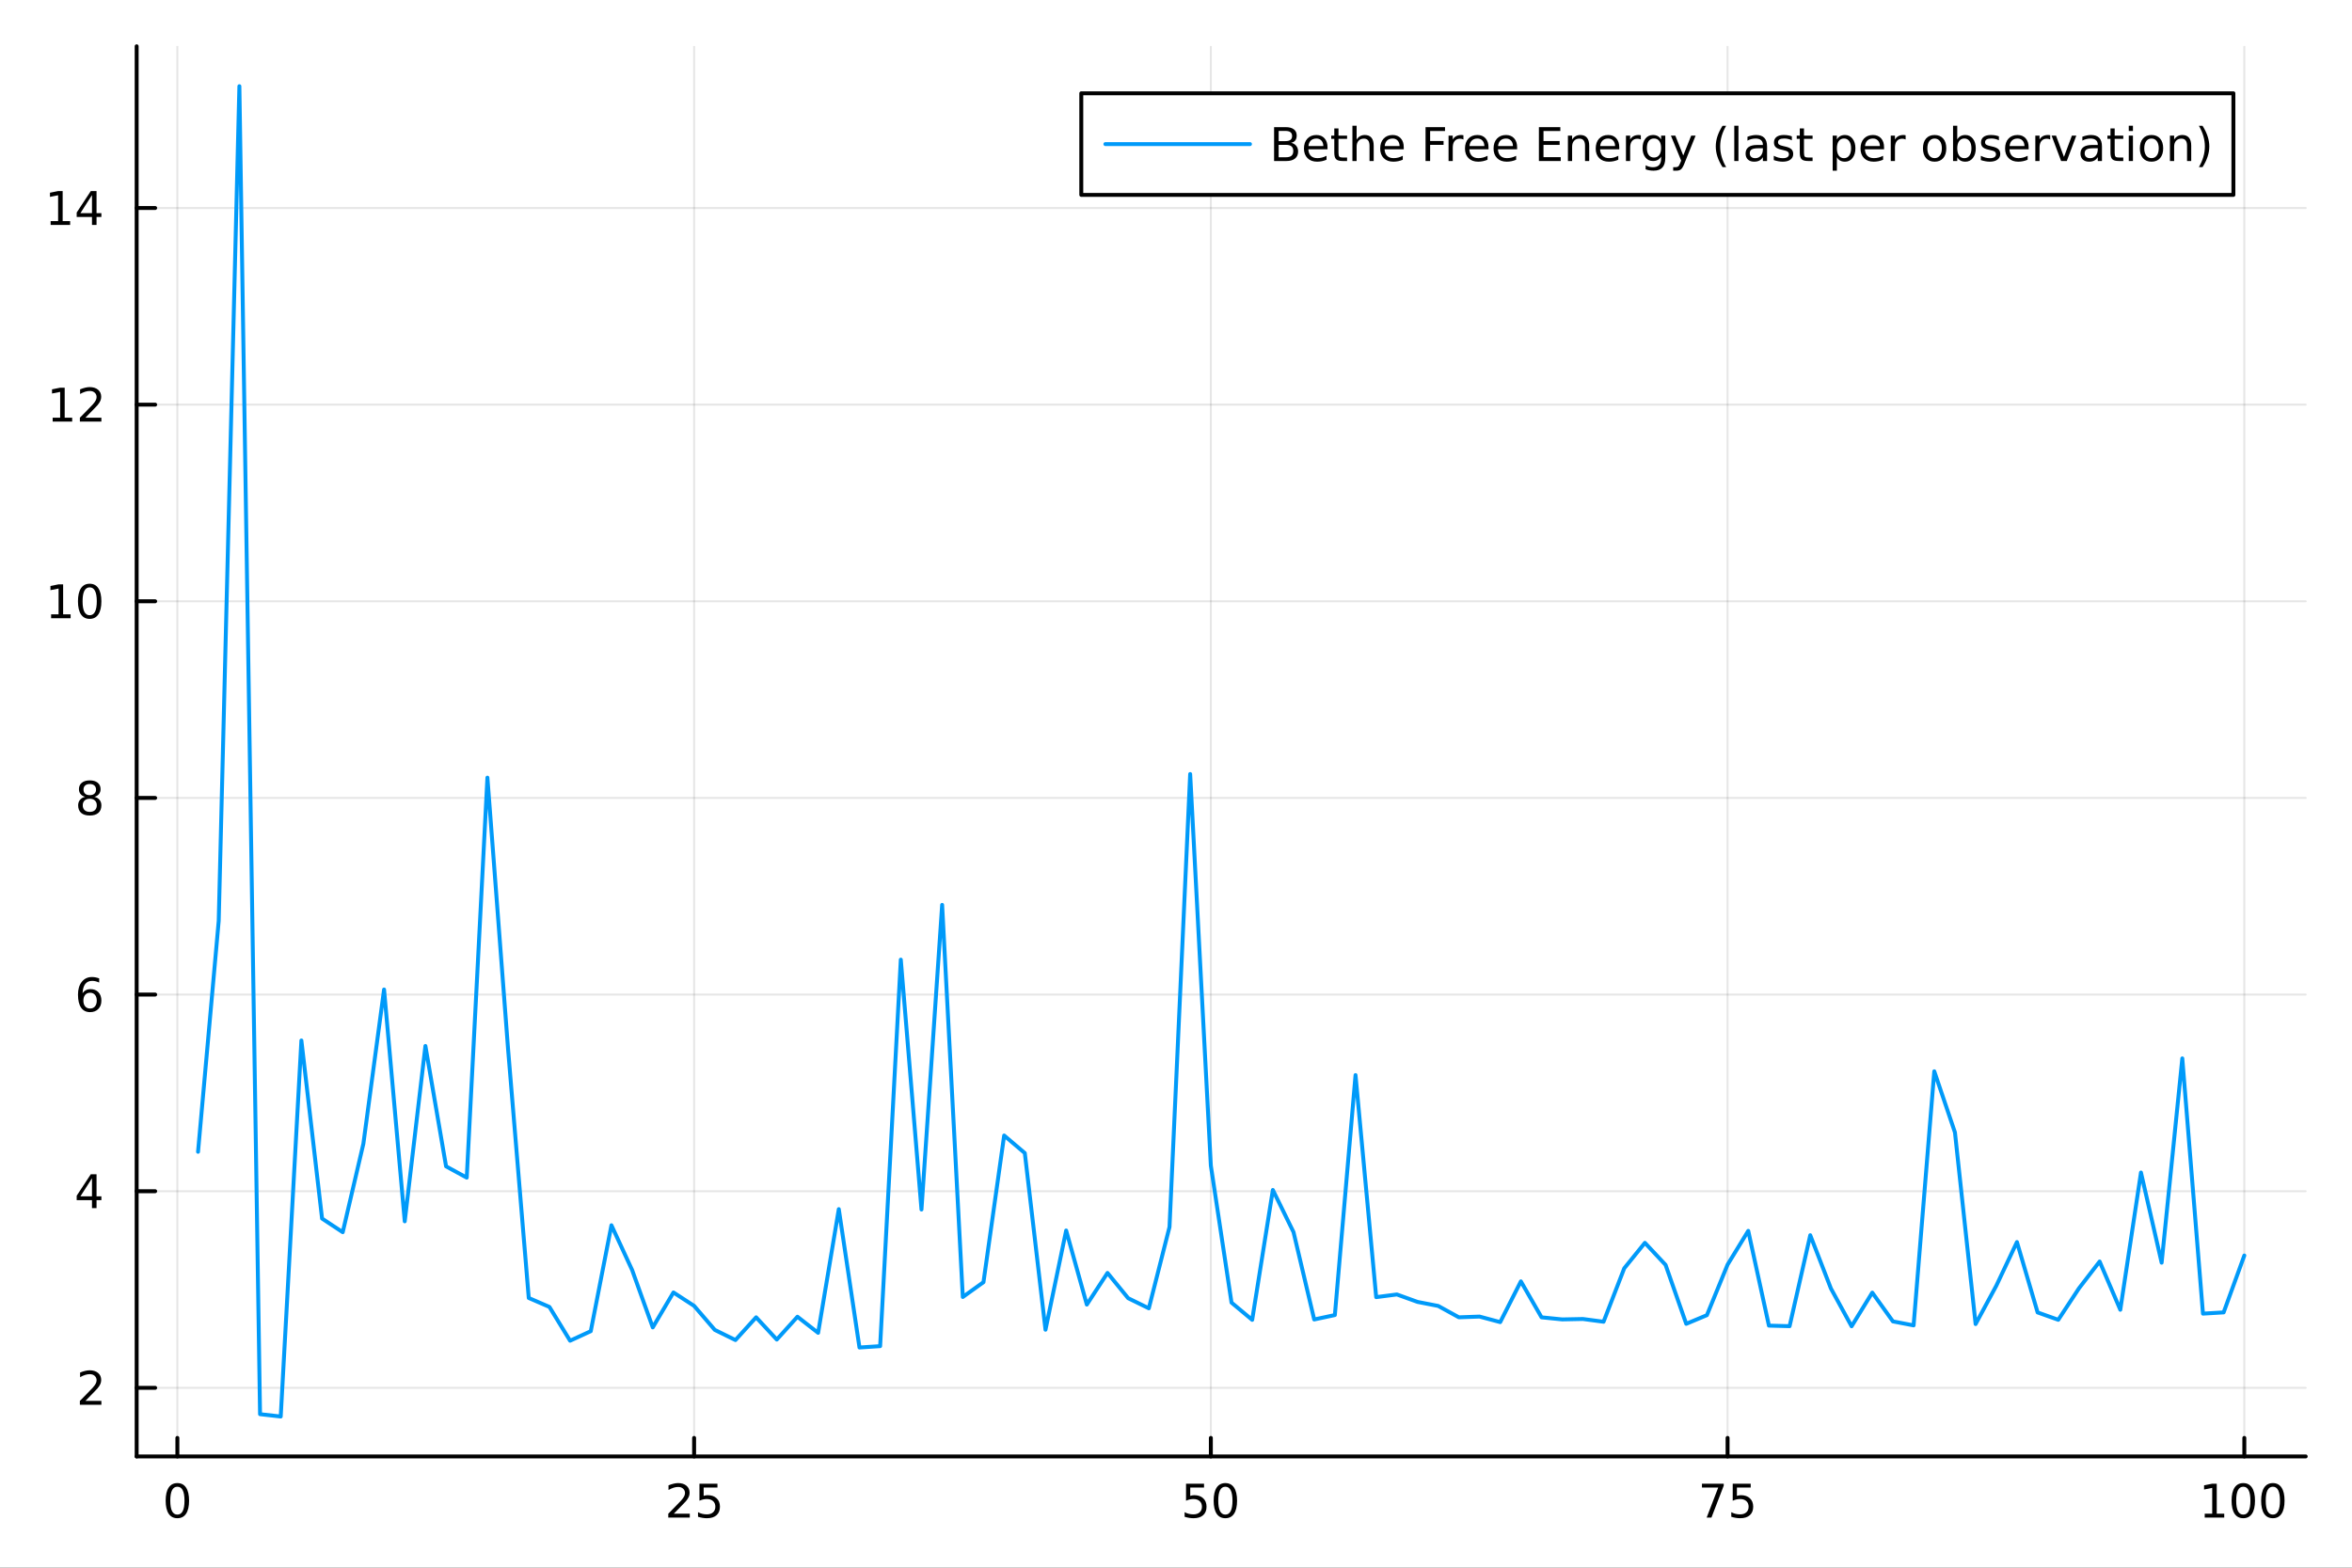 <?xml version="1.0" encoding="utf-8"?>
<svg xmlns="http://www.w3.org/2000/svg" xmlns:xlink="http://www.w3.org/1999/xlink" width="600" height="400" viewBox="0 0 2400 1600">
<rect x="0" y="0" width="2400" height="1600" fill="#333333" stroke="none"/>
<defs>
  <clipPath id="clip690">
    <rect x="0" y="0" width="2400" height="1600"/>
  </clipPath>
</defs>
<path clip-path="url(#clip690)" d="M0 1600 L2400 1600 L2400 0 L0 0  Z" fill="#ffffff" fill-rule="evenodd" fill-opacity="1"/>
<defs>
  <clipPath id="clip691">
    <rect x="480" y="0" width="1681" height="1600"/>
  </clipPath>
</defs>
<path clip-path="url(#clip690)" d="M139.446 1486.45 L2352.76 1486.45 L2352.76 47.244 L139.446 47.244  Z" fill="#ffffff" fill-rule="evenodd" fill-opacity="1"/>
<defs>
  <clipPath id="clip692">
    <rect x="139" y="47" width="2214" height="1440"/>
  </clipPath>
</defs>
<polyline clip-path="url(#clip692)" style="stroke:#000000; stroke-linecap:round; stroke-linejoin:round; stroke-width:2; stroke-opacity:0.1; fill:none" points="180.995,1486.45 180.995,47.244 "/>
<polyline clip-path="url(#clip692)" style="stroke:#000000; stroke-linecap:round; stroke-linejoin:round; stroke-width:2; stroke-opacity:0.1; fill:none" points="708.275,1486.45 708.275,47.244 "/>
<polyline clip-path="url(#clip692)" style="stroke:#000000; stroke-linecap:round; stroke-linejoin:round; stroke-width:2; stroke-opacity:0.1; fill:none" points="1235.56,1486.45 1235.56,47.244 "/>
<polyline clip-path="url(#clip692)" style="stroke:#000000; stroke-linecap:round; stroke-linejoin:round; stroke-width:2; stroke-opacity:0.1; fill:none" points="1762.84,1486.45 1762.84,47.244 "/>
<polyline clip-path="url(#clip692)" style="stroke:#000000; stroke-linecap:round; stroke-linejoin:round; stroke-width:2; stroke-opacity:0.1; fill:none" points="2290.12,1486.45 2290.12,47.244 "/>
<polyline clip-path="url(#clip692)" style="stroke:#000000; stroke-linecap:round; stroke-linejoin:round; stroke-width:2; stroke-opacity:0.1; fill:none" points="139.446,1416.45 2352.76,1416.45 "/>
<polyline clip-path="url(#clip692)" style="stroke:#000000; stroke-linecap:round; stroke-linejoin:round; stroke-width:2; stroke-opacity:0.1; fill:none" points="139.446,1215.76 2352.76,1215.76 "/>
<polyline clip-path="url(#clip692)" style="stroke:#000000; stroke-linecap:round; stroke-linejoin:round; stroke-width:2; stroke-opacity:0.1; fill:none" points="139.446,1015.06 2352.76,1015.06 "/>
<polyline clip-path="url(#clip692)" style="stroke:#000000; stroke-linecap:round; stroke-linejoin:round; stroke-width:2; stroke-opacity:0.1; fill:none" points="139.446,814.371 2352.76,814.371 "/>
<polyline clip-path="url(#clip692)" style="stroke:#000000; stroke-linecap:round; stroke-linejoin:round; stroke-width:2; stroke-opacity:0.1; fill:none" points="139.446,613.677 2352.76,613.677 "/>
<polyline clip-path="url(#clip692)" style="stroke:#000000; stroke-linecap:round; stroke-linejoin:round; stroke-width:2; stroke-opacity:0.1; fill:none" points="139.446,412.984 2352.76,412.984 "/>
<polyline clip-path="url(#clip692)" style="stroke:#000000; stroke-linecap:round; stroke-linejoin:round; stroke-width:2; stroke-opacity:0.1; fill:none" points="139.446,212.291 2352.76,212.291 "/>
<polyline clip-path="url(#clip690)" style="stroke:#000000; stroke-linecap:round; stroke-linejoin:round; stroke-width:4; stroke-opacity:1; fill:none" points="139.446,1486.45 2352.76,1486.45 "/>
<polyline clip-path="url(#clip690)" style="stroke:#000000; stroke-linecap:round; stroke-linejoin:round; stroke-width:4; stroke-opacity:1; fill:none" points="180.995,1486.45 180.995,1467.55 "/>
<polyline clip-path="url(#clip690)" style="stroke:#000000; stroke-linecap:round; stroke-linejoin:round; stroke-width:4; stroke-opacity:1; fill:none" points="708.275,1486.45 708.275,1467.55 "/>
<polyline clip-path="url(#clip690)" style="stroke:#000000; stroke-linecap:round; stroke-linejoin:round; stroke-width:4; stroke-opacity:1; fill:none" points="1235.56,1486.45 1235.56,1467.55 "/>
<polyline clip-path="url(#clip690)" style="stroke:#000000; stroke-linecap:round; stroke-linejoin:round; stroke-width:4; stroke-opacity:1; fill:none" points="1762.84,1486.45 1762.84,1467.55 "/>
<polyline clip-path="url(#clip690)" style="stroke:#000000; stroke-linecap:round; stroke-linejoin:round; stroke-width:4; stroke-opacity:1; fill:none" points="2290.12,1486.45 2290.12,1467.55 "/>
<path clip-path="url(#clip690)" d="M180.995 1517.37 Q177.384 1517.37 175.555 1520.93 Q173.75 1524.47 173.75 1531.6 Q173.75 1538.71 175.555 1542.27 Q177.384 1545.82 180.995 1545.82 Q184.629 1545.82 186.435 1542.27 Q188.264 1538.71 188.264 1531.6 Q188.264 1524.47 186.435 1520.93 Q184.629 1517.37 180.995 1517.37 M180.995 1513.66 Q186.805 1513.66 189.861 1518.27 Q192.94 1522.85 192.94 1531.6 Q192.94 1540.33 189.861 1544.94 Q186.805 1549.52 180.995 1549.52 Q175.185 1549.52 172.106 1544.94 Q169.051 1540.33 169.051 1531.6 Q169.051 1522.85 172.106 1518.27 Q175.185 1513.66 180.995 1513.66 Z" fill="#000000" fill-rule="nonzero" fill-opacity="1" /><path clip-path="url(#clip690)" d="M687.546 1544.91 L703.865 1544.91 L703.865 1548.85 L681.921 1548.85 L681.921 1544.91 Q684.583 1542.16 689.166 1537.53 Q693.773 1532.88 694.953 1531.53 Q697.199 1529.01 698.078 1527.27 Q698.981 1525.51 698.981 1523.82 Q698.981 1521.07 697.037 1519.33 Q695.116 1517.6 692.014 1517.6 Q689.815 1517.6 687.361 1518.36 Q684.93 1519.13 682.153 1520.68 L682.153 1515.95 Q684.977 1514.82 687.43 1514.24 Q689.884 1513.66 691.921 1513.66 Q697.291 1513.66 700.486 1516.35 Q703.68 1519.03 703.68 1523.52 Q703.68 1525.65 702.87 1527.57 Q702.083 1529.47 699.977 1532.07 Q699.398 1532.74 696.296 1535.95 Q693.194 1539.15 687.546 1544.91 Z" fill="#000000" fill-rule="nonzero" fill-opacity="1" /><path clip-path="url(#clip690)" d="M713.727 1514.29 L732.083 1514.29 L732.083 1518.22 L718.009 1518.22 L718.009 1526.7 Q719.027 1526.35 720.046 1526.19 Q721.064 1526 722.083 1526 Q727.87 1526 731.25 1529.17 Q734.629 1532.34 734.629 1537.76 Q734.629 1543.34 731.157 1546.44 Q727.685 1549.52 721.365 1549.52 Q719.189 1549.52 716.921 1549.15 Q714.676 1548.78 712.268 1548.04 L712.268 1543.34 Q714.352 1544.47 716.574 1545.03 Q718.796 1545.58 721.273 1545.58 Q725.277 1545.58 727.615 1543.48 Q729.953 1541.37 729.953 1537.76 Q729.953 1534.15 727.615 1532.04 Q725.277 1529.94 721.273 1529.94 Q719.398 1529.94 717.523 1530.35 Q715.671 1530.77 713.727 1531.65 L713.727 1514.29 Z" fill="#000000" fill-rule="nonzero" fill-opacity="1" /><path clip-path="url(#clip690)" d="M1210.25 1514.29 L1228.61 1514.29 L1228.61 1518.22 L1214.54 1518.22 L1214.54 1526.7 Q1215.56 1526.35 1216.57 1526.19 Q1217.59 1526 1218.61 1526 Q1224.4 1526 1227.78 1529.17 Q1231.16 1532.34 1231.16 1537.76 Q1231.16 1543.34 1227.68 1546.44 Q1224.21 1549.52 1217.89 1549.52 Q1215.72 1549.52 1213.45 1549.15 Q1211.2 1548.78 1208.8 1548.04 L1208.8 1543.34 Q1210.88 1544.47 1213.1 1545.03 Q1215.32 1545.58 1217.8 1545.58 Q1221.81 1545.58 1224.14 1543.48 Q1226.48 1541.37 1226.48 1537.76 Q1226.48 1534.15 1224.14 1532.04 Q1221.81 1529.94 1217.8 1529.94 Q1215.93 1529.94 1214.05 1530.35 Q1212.2 1530.77 1210.25 1531.65 L1210.25 1514.29 Z" fill="#000000" fill-rule="nonzero" fill-opacity="1" /><path clip-path="url(#clip690)" d="M1250.37 1517.37 Q1246.76 1517.37 1244.93 1520.93 Q1243.12 1524.47 1243.12 1531.6 Q1243.12 1538.71 1244.93 1542.27 Q1246.76 1545.82 1250.37 1545.82 Q1254 1545.82 1255.81 1542.27 Q1257.64 1538.71 1257.64 1531.6 Q1257.64 1524.47 1255.81 1520.93 Q1254 1517.37 1250.37 1517.37 M1250.37 1513.66 Q1256.18 1513.66 1259.24 1518.27 Q1262.31 1522.85 1262.31 1531.6 Q1262.31 1540.33 1259.24 1544.94 Q1256.18 1549.52 1250.37 1549.52 Q1244.56 1549.52 1241.48 1544.94 Q1238.43 1540.33 1238.43 1531.6 Q1238.43 1522.85 1241.48 1518.27 Q1244.56 1513.66 1250.37 1513.66 Z" fill="#000000" fill-rule="nonzero" fill-opacity="1" /><path clip-path="url(#clip690)" d="M1736.69 1514.29 L1758.91 1514.29 L1758.91 1516.28 L1746.37 1548.85 L1741.48 1548.85 L1753.29 1518.22 L1736.69 1518.22 L1736.69 1514.29 Z" fill="#000000" fill-rule="nonzero" fill-opacity="1" /><path clip-path="url(#clip690)" d="M1768.08 1514.29 L1786.43 1514.29 L1786.43 1518.22 L1772.36 1518.22 L1772.36 1526.7 Q1773.38 1526.35 1774.4 1526.19 Q1775.42 1526 1776.43 1526 Q1782.22 1526 1785.6 1529.17 Q1788.98 1532.34 1788.98 1537.76 Q1788.98 1543.34 1785.51 1546.44 Q1782.04 1549.52 1775.72 1549.52 Q1773.54 1549.52 1771.27 1549.15 Q1769.03 1548.78 1766.62 1548.04 L1766.62 1543.34 Q1768.7 1544.47 1770.93 1545.03 Q1773.15 1545.58 1775.62 1545.58 Q1779.63 1545.58 1781.97 1543.48 Q1784.3 1541.37 1784.3 1537.76 Q1784.3 1534.15 1781.97 1532.04 Q1779.63 1529.94 1775.62 1529.94 Q1773.75 1529.94 1771.87 1530.35 Q1770.02 1530.77 1768.08 1531.65 L1768.08 1514.29 Z" fill="#000000" fill-rule="nonzero" fill-opacity="1" /><path clip-path="url(#clip690)" d="M2249.72 1544.91 L2257.36 1544.91 L2257.36 1518.55 L2249.05 1520.21 L2249.05 1515.95 L2257.31 1514.29 L2261.99 1514.29 L2261.99 1544.91 L2269.63 1544.91 L2269.63 1548.85 L2249.72 1548.85 L2249.72 1544.91 Z" fill="#000000" fill-rule="nonzero" fill-opacity="1" /><path clip-path="url(#clip690)" d="M2289.07 1517.37 Q2285.46 1517.37 2283.63 1520.93 Q2281.83 1524.47 2281.83 1531.6 Q2281.83 1538.71 2283.63 1542.27 Q2285.46 1545.82 2289.07 1545.82 Q2292.71 1545.82 2294.51 1542.27 Q2296.34 1538.71 2296.34 1531.6 Q2296.34 1524.47 2294.51 1520.93 Q2292.71 1517.37 2289.07 1517.37 M2289.07 1513.66 Q2294.88 1513.66 2297.94 1518.27 Q2301.02 1522.85 2301.02 1531.6 Q2301.02 1540.33 2297.94 1544.94 Q2294.88 1549.52 2289.07 1549.52 Q2283.26 1549.52 2280.18 1544.94 Q2277.13 1540.33 2277.13 1531.6 Q2277.13 1522.85 2280.18 1518.27 Q2283.26 1513.66 2289.07 1513.66 Z" fill="#000000" fill-rule="nonzero" fill-opacity="1" /><path clip-path="url(#clip690)" d="M2319.24 1517.37 Q2315.62 1517.37 2313.8 1520.93 Q2311.99 1524.47 2311.99 1531.6 Q2311.99 1538.71 2313.8 1542.27 Q2315.62 1545.82 2319.24 1545.82 Q2322.87 1545.82 2324.68 1542.27 Q2326.5 1538.71 2326.5 1531.6 Q2326.5 1524.47 2324.68 1520.93 Q2322.87 1517.37 2319.24 1517.37 M2319.24 1513.66 Q2325.05 1513.66 2328.1 1518.27 Q2331.18 1522.85 2331.18 1531.6 Q2331.18 1540.33 2328.1 1544.94 Q2325.05 1549.52 2319.24 1549.52 Q2313.43 1549.52 2310.35 1544.94 Q2307.29 1540.33 2307.29 1531.6 Q2307.29 1522.85 2310.35 1518.27 Q2313.43 1513.66 2319.24 1513.66 Z" fill="#000000" fill-rule="nonzero" fill-opacity="1" /><polyline clip-path="url(#clip690)" style="stroke:#000000; stroke-linecap:round; stroke-linejoin:round; stroke-width:4; stroke-opacity:1; fill:none" points="139.446,1486.45 139.446,47.244 "/>
<polyline clip-path="url(#clip690)" style="stroke:#000000; stroke-linecap:round; stroke-linejoin:round; stroke-width:4; stroke-opacity:1; fill:none" points="139.446,1416.45 158.343,1416.45 "/>
<polyline clip-path="url(#clip690)" style="stroke:#000000; stroke-linecap:round; stroke-linejoin:round; stroke-width:4; stroke-opacity:1; fill:none" points="139.446,1215.76 158.343,1215.76 "/>
<polyline clip-path="url(#clip690)" style="stroke:#000000; stroke-linecap:round; stroke-linejoin:round; stroke-width:4; stroke-opacity:1; fill:none" points="139.446,1015.06 158.343,1015.06 "/>
<polyline clip-path="url(#clip690)" style="stroke:#000000; stroke-linecap:round; stroke-linejoin:round; stroke-width:4; stroke-opacity:1; fill:none" points="139.446,814.371 158.343,814.371 "/>
<polyline clip-path="url(#clip690)" style="stroke:#000000; stroke-linecap:round; stroke-linejoin:round; stroke-width:4; stroke-opacity:1; fill:none" points="139.446,613.677 158.343,613.677 "/>
<polyline clip-path="url(#clip690)" style="stroke:#000000; stroke-linecap:round; stroke-linejoin:round; stroke-width:4; stroke-opacity:1; fill:none" points="139.446,412.984 158.343,412.984 "/>
<polyline clip-path="url(#clip690)" style="stroke:#000000; stroke-linecap:round; stroke-linejoin:round; stroke-width:4; stroke-opacity:1; fill:none" points="139.446,212.291 158.343,212.291 "/>
<path clip-path="url(#clip690)" d="M87.126 1429.79 L103.446 1429.79 L103.446 1433.73 L81.501 1433.73 L81.501 1429.79 Q84.163 1427.04 88.747 1422.41 Q93.353 1417.76 94.534 1416.42 Q96.779 1413.89 97.659 1412.16 Q98.561 1410.4 98.561 1408.71 Q98.561 1405.95 96.617 1404.22 Q94.696 1402.48 91.594 1402.48 Q89.395 1402.48 86.941 1403.24 Q84.51 1404.01 81.733 1405.56 L81.733 1400.84 Q84.557 1399.7 87.01 1399.12 Q89.464 1398.54 91.501 1398.54 Q96.871 1398.54 100.066 1401.23 Q103.26 1403.92 103.26 1408.41 Q103.26 1410.54 102.45 1412.46 Q101.663 1414.36 99.557 1416.95 Q98.978 1417.62 95.876 1420.84 Q92.774 1424.03 87.126 1429.79 Z" fill="#000000" fill-rule="nonzero" fill-opacity="1" /><path clip-path="url(#clip690)" d="M93.862 1202.55 L82.057 1221 L93.862 1221 L93.862 1202.55 M92.635 1198.48 L98.515 1198.48 L98.515 1221 L103.446 1221 L103.446 1224.89 L98.515 1224.89 L98.515 1233.04 L93.862 1233.04 L93.862 1224.89 L78.26 1224.89 L78.26 1220.37 L92.635 1198.48 Z" fill="#000000" fill-rule="nonzero" fill-opacity="1" /><path clip-path="url(#clip690)" d="M91.918 1013.2 Q88.77 1013.2 86.918 1015.35 Q85.089 1017.51 85.089 1021.26 Q85.089 1024.98 86.918 1027.16 Q88.77 1029.31 91.918 1029.31 Q95.066 1029.31 96.895 1027.16 Q98.746 1024.98 98.746 1021.26 Q98.746 1017.51 96.895 1015.35 Q95.066 1013.2 91.918 1013.2 M101.2 998.548 L101.2 1002.81 Q99.441 1001.97 97.635 1001.53 Q95.853 1001.09 94.094 1001.09 Q89.464 1001.09 87.01 1004.22 Q84.58 1007.34 84.233 1013.66 Q85.598 1011.65 87.659 1010.58 Q89.719 1009.5 92.196 1009.5 Q97.404 1009.5 100.413 1012.67 Q103.446 1015.82 103.446 1021.26 Q103.446 1026.58 100.297 1029.8 Q97.149 1033.01 91.918 1033.01 Q85.922 1033.01 82.751 1028.43 Q79.58 1023.83 79.58 1015.1 Q79.58 1006.9 83.469 1002.04 Q87.358 997.159 93.909 997.159 Q95.668 997.159 97.45 997.506 Q99.256 997.853 101.2 998.548 Z" fill="#000000" fill-rule="nonzero" fill-opacity="1" /><path clip-path="url(#clip690)" d="M91.594 815.239 Q88.26 815.239 86.339 817.021 Q84.441 818.803 84.441 821.928 Q84.441 825.053 86.339 826.836 Q88.26 828.618 91.594 828.618 Q94.927 828.618 96.848 826.836 Q98.77 825.03 98.77 821.928 Q98.77 818.803 96.848 817.021 Q94.95 815.239 91.594 815.239 M86.918 813.248 Q83.909 812.507 82.219 810.447 Q80.552 808.387 80.552 805.424 Q80.552 801.28 83.492 798.873 Q86.455 796.466 91.594 796.466 Q96.756 796.466 99.696 798.873 Q102.635 801.28 102.635 805.424 Q102.635 808.387 100.946 810.447 Q99.279 812.507 96.293 813.248 Q99.672 814.035 101.547 816.327 Q103.446 818.618 103.446 821.928 Q103.446 826.951 100.367 829.637 Q97.311 832.322 91.594 832.322 Q85.876 832.322 82.797 829.637 Q79.742 826.951 79.742 821.928 Q79.742 818.618 81.64 816.327 Q83.538 814.035 86.918 813.248 M85.205 805.864 Q85.205 808.549 86.872 810.053 Q88.561 811.558 91.594 811.558 Q94.603 811.558 96.293 810.053 Q98.006 808.549 98.006 805.864 Q98.006 803.178 96.293 801.674 Q94.603 800.169 91.594 800.169 Q88.561 800.169 86.872 801.674 Q85.205 803.178 85.205 805.864 Z" fill="#000000" fill-rule="nonzero" fill-opacity="1" /><path clip-path="url(#clip690)" d="M52.15 627.022 L59.788 627.022 L59.788 600.657 L51.478 602.323 L51.478 598.064 L59.742 596.397 L64.418 596.397 L64.418 627.022 L72.057 627.022 L72.057 630.957 L52.15 630.957 L52.15 627.022 Z" fill="#000000" fill-rule="nonzero" fill-opacity="1" /><path clip-path="url(#clip690)" d="M91.501 599.476 Q87.89 599.476 86.061 603.041 Q84.256 606.583 84.256 613.712 Q84.256 620.819 86.061 624.383 Q87.89 627.925 91.501 627.925 Q95.135 627.925 96.941 624.383 Q98.77 620.819 98.77 613.712 Q98.77 606.583 96.941 603.041 Q95.135 599.476 91.501 599.476 M91.501 595.772 Q97.311 595.772 100.367 600.379 Q103.446 604.962 103.446 613.712 Q103.446 622.439 100.367 627.045 Q97.311 631.629 91.501 631.629 Q85.691 631.629 82.612 627.045 Q79.557 622.439 79.557 613.712 Q79.557 604.962 82.612 600.379 Q85.691 595.772 91.501 595.772 Z" fill="#000000" fill-rule="nonzero" fill-opacity="1" /><path clip-path="url(#clip690)" d="M53.747 426.329 L61.386 426.329 L61.386 399.963 L53.075 401.63 L53.075 397.371 L61.339 395.704 L66.015 395.704 L66.015 426.329 L73.654 426.329 L73.654 430.264 L53.747 430.264 L53.747 426.329 Z" fill="#000000" fill-rule="nonzero" fill-opacity="1" /><path clip-path="url(#clip690)" d="M87.126 426.329 L103.446 426.329 L103.446 430.264 L81.501 430.264 L81.501 426.329 Q84.163 423.574 88.747 418.945 Q93.353 414.292 94.534 412.95 Q96.779 410.426 97.659 408.69 Q98.561 406.931 98.561 405.241 Q98.561 402.487 96.617 400.75 Q94.696 399.014 91.594 399.014 Q89.395 399.014 86.941 399.778 Q84.51 400.542 81.733 402.093 L81.733 397.371 Q84.557 396.237 87.01 395.658 Q89.464 395.079 91.501 395.079 Q96.871 395.079 100.066 397.764 Q103.26 400.45 103.26 404.94 Q103.26 407.07 102.45 408.991 Q101.663 410.889 99.557 413.482 Q98.978 414.153 95.876 417.371 Q92.774 420.565 87.126 426.329 Z" fill="#000000" fill-rule="nonzero" fill-opacity="1" /><path clip-path="url(#clip690)" d="M51.663 225.636 L59.302 225.636 L59.302 199.27 L50.992 200.937 L50.992 196.678 L59.256 195.011 L63.932 195.011 L63.932 225.636 L71.571 225.636 L71.571 229.571 L51.663 229.571 L51.663 225.636 Z" fill="#000000" fill-rule="nonzero" fill-opacity="1" /><path clip-path="url(#clip690)" d="M93.862 199.085 L82.057 217.534 L93.862 217.534 L93.862 199.085 M92.635 195.011 L98.515 195.011 L98.515 217.534 L103.446 217.534 L103.446 221.423 L98.515 221.423 L98.515 229.571 L93.862 229.571 L93.862 221.423 L78.26 221.423 L78.26 216.909 L92.635 195.011 Z" fill="#000000" fill-rule="nonzero" fill-opacity="1" /><polyline clip-path="url(#clip692)" style="stroke:#009af9; stroke-linecap:round; stroke-linejoin:round; stroke-width:4; stroke-opacity:1; fill:none" points="202.086,1175.53 223.178,939.781 244.269,87.976 265.36,1443.33 286.451,1445.72 307.542,1061.93 328.634,1243.66 349.725,1257.59 370.816,1167.22 391.907,1009.91 412.998,1246.51 434.09,1067.53 455.181,1190.41 476.272,1201.91 497.363,793.687 518.454,1070.87 539.546,1324.72 560.637,1333.86 581.728,1368.35 602.819,1358.63 623.91,1250.52 645.002,1296.15 666.093,1354.77 687.184,1319.09 708.275,1332.78 729.366,1357.29 750.458,1367.67 771.549,1344.46 792.64,1367.17 813.731,1343.88 834.822,1360.3 855.914,1234.06 877.005,1375.27 898.096,1373.9 919.187,979.422 940.278,1234.45 961.37,923.552 982.461,1323.74 1003.55,1308.6 1024.64,1158.92 1045.73,1176.84 1066.83,1357.14 1087.92,1255.86 1109.01,1331.49 1130.1,1299.17 1151.19,1324.95 1172.28,1335.27 1193.37,1252.28 1214.46,789.981 1235.56,1189.65 1256.65,1329.45 1277.74,1347.06 1298.83,1214.5 1319.92,1257.5 1341.01,1346.67 1362.1,1342.17 1383.19,1097.25 1404.28,1323.88 1425.38,1321.14 1446.47,1328.75 1467.56,1332.86 1488.65,1344.47 1509.74,1343.71 1530.83,1349.37 1551.92,1307.78 1573.01,1344.48 1594.11,1346.61 1615.2,1346.18 1636.29,1348.98 1657.38,1294.46 1678.47,1268.44 1699.56,1290.95 1720.65,1351.12 1741.74,1342.26 1762.84,1290.7 1783.93,1256.23 1805.02,1352.95 1826.11,1353.51 1847.2,1260.67 1868.29,1315.06 1889.38,1353.63 1910.47,1319.26 1931.56,1348.64 1952.66,1352.7 1973.75,1093.39 1994.84,1155.73 2015.93,1351.35 2037.02,1312.28 2058.11,1267.65 2079.2,1339.49 2100.29,1347 2121.39,1314.88 2142.48,1287.51 2163.57,1336.76 2184.66,1196.69 2205.75,1288.73 2226.84,1080.21 2247.93,1340.71 2269.02,1339.45 2290.12,1281.39 "/>
<path clip-path="url(#clip690)" d="M1103.35 198.898 L2278.98 198.898 L2278.98 95.218 L1103.35 95.218  Z" fill="#ffffff" fill-rule="evenodd" fill-opacity="1"/>
<polyline clip-path="url(#clip690)" style="stroke:#000000; stroke-linecap:round; stroke-linejoin:round; stroke-width:4; stroke-opacity:1; fill:none" points="1103.35,198.898 2278.98,198.898 2278.98,95.218 1103.35,95.218 1103.35,198.898 "/>
<polyline clip-path="url(#clip690)" style="stroke:#009af9; stroke-linecap:round; stroke-linejoin:round; stroke-width:4; stroke-opacity:1; fill:none" points="1127.94,147.058 1275.49,147.058 "/>
<path clip-path="url(#clip690)" d="M1304.76 147.833 L1304.76 160.495 L1312.26 160.495 Q1316.04 160.495 1317.84 158.944 Q1319.67 157.37 1319.67 154.152 Q1319.67 150.912 1317.84 149.384 Q1316.04 147.833 1312.26 147.833 L1304.76 147.833 M1304.76 133.62 L1304.76 144.037 L1311.68 144.037 Q1315.11 144.037 1316.78 142.764 Q1318.47 141.467 1318.47 138.828 Q1318.47 136.213 1316.78 134.916 Q1315.11 133.62 1311.68 133.62 L1304.76 133.62 M1300.09 129.778 L1312.03 129.778 Q1317.38 129.778 1320.27 132 Q1323.16 134.222 1323.16 138.319 Q1323.16 141.49 1321.68 143.365 Q1320.2 145.24 1317.33 145.703 Q1320.78 146.444 1322.68 148.805 Q1324.6 151.143 1324.6 154.662 Q1324.6 159.291 1321.45 161.814 Q1318.3 164.338 1312.49 164.338 L1300.09 164.338 L1300.09 129.778 Z" fill="#000000" fill-rule="nonzero" fill-opacity="1" /><path clip-path="url(#clip690)" d="M1354.6 150.31 L1354.6 152.393 L1335.02 152.393 Q1335.29 156.791 1337.66 159.106 Q1340.04 161.398 1344.28 161.398 Q1346.73 161.398 1349.02 160.796 Q1351.34 160.194 1353.6 158.99 L1353.6 163.018 Q1351.31 163.99 1348.91 164.5 Q1346.5 165.009 1344.02 165.009 Q1337.82 165.009 1334.18 161.398 Q1330.57 157.787 1330.57 151.629 Q1330.57 145.264 1334 141.537 Q1337.45 137.787 1343.28 137.787 Q1348.51 137.787 1351.54 141.166 Q1354.6 144.523 1354.6 150.31 M1350.34 149.06 Q1350.29 145.565 1348.37 143.481 Q1346.47 141.398 1343.33 141.398 Q1339.76 141.398 1337.61 143.412 Q1335.48 145.426 1335.16 149.083 L1350.34 149.06 Z" fill="#000000" fill-rule="nonzero" fill-opacity="1" /><path clip-path="url(#clip690)" d="M1365.8 131.051 L1365.8 138.412 L1374.58 138.412 L1374.58 141.722 L1365.8 141.722 L1365.8 155.796 Q1365.8 158.967 1366.66 159.87 Q1367.54 160.773 1370.2 160.773 L1374.58 160.773 L1374.58 164.338 L1370.2 164.338 Q1365.27 164.338 1363.4 162.509 Q1361.52 160.657 1361.52 155.796 L1361.52 141.722 L1358.4 141.722 L1358.4 138.412 L1361.52 138.412 L1361.52 131.051 L1365.8 131.051 Z" fill="#000000" fill-rule="nonzero" fill-opacity="1" /><path clip-path="url(#clip690)" d="M1401.73 148.689 L1401.73 164.338 L1397.47 164.338 L1397.47 148.828 Q1397.47 145.148 1396.03 143.319 Q1394.6 141.49 1391.73 141.49 Q1388.28 141.49 1386.29 143.69 Q1384.3 145.889 1384.3 149.685 L1384.3 164.338 L1380.02 164.338 L1380.02 128.319 L1384.3 128.319 L1384.3 142.44 Q1385.83 140.102 1387.89 138.944 Q1389.97 137.787 1392.68 137.787 Q1397.15 137.787 1399.44 140.565 Q1401.73 143.319 1401.73 148.689 Z" fill="#000000" fill-rule="nonzero" fill-opacity="1" /><path clip-path="url(#clip690)" d="M1432.4 150.31 L1432.4 152.393 L1412.82 152.393 Q1413.09 156.791 1415.46 159.106 Q1417.84 161.398 1422.08 161.398 Q1424.53 161.398 1426.82 160.796 Q1429.14 160.194 1431.4 158.99 L1431.4 163.018 Q1429.11 163.99 1426.71 164.5 Q1424.3 165.009 1421.82 165.009 Q1415.62 165.009 1411.98 161.398 Q1408.37 157.787 1408.37 151.629 Q1408.37 145.264 1411.8 141.537 Q1415.25 137.787 1421.08 137.787 Q1426.31 137.787 1429.34 141.166 Q1432.4 144.523 1432.4 150.31 M1428.14 149.06 Q1428.09 145.565 1426.17 143.481 Q1424.28 141.398 1421.13 141.398 Q1417.56 141.398 1415.41 143.412 Q1413.28 145.426 1412.96 149.083 L1428.14 149.06 Z" fill="#000000" fill-rule="nonzero" fill-opacity="1" /><path clip-path="url(#clip690)" d="M1454.65 129.778 L1474.51 129.778 L1474.51 133.713 L1459.32 133.713 L1459.32 143.898 L1473.03 143.898 L1473.03 147.833 L1459.32 147.833 L1459.32 164.338 L1454.65 164.338 L1454.65 129.778 Z" fill="#000000" fill-rule="nonzero" fill-opacity="1" /><path clip-path="url(#clip690)" d="M1493.3 142.393 Q1492.59 141.977 1491.73 141.791 Q1490.9 141.583 1489.88 141.583 Q1486.27 141.583 1484.32 143.944 Q1482.4 146.282 1482.4 150.68 L1482.4 164.338 L1478.12 164.338 L1478.12 138.412 L1482.4 138.412 L1482.4 142.44 Q1483.74 140.078 1485.9 138.944 Q1488.05 137.787 1491.13 137.787 Q1491.57 137.787 1492.1 137.856 Q1492.63 137.903 1493.28 138.018 L1493.3 142.393 Z" fill="#000000" fill-rule="nonzero" fill-opacity="1" /><path clip-path="url(#clip690)" d="M1518.9 150.31 L1518.9 152.393 L1499.32 152.393 Q1499.6 156.791 1501.96 159.106 Q1504.34 161.398 1508.58 161.398 Q1511.03 161.398 1513.33 160.796 Q1515.64 160.194 1517.91 158.99 L1517.91 163.018 Q1515.62 163.99 1513.21 164.5 Q1510.8 165.009 1508.33 165.009 Q1502.12 165.009 1498.49 161.398 Q1494.88 157.787 1494.88 151.629 Q1494.88 145.264 1498.3 141.537 Q1501.75 137.787 1507.59 137.787 Q1512.82 137.787 1515.85 141.166 Q1518.9 144.523 1518.9 150.31 M1514.65 149.06 Q1514.6 145.565 1512.68 143.481 Q1510.78 141.398 1507.63 141.398 Q1504.07 141.398 1501.91 143.412 Q1499.78 145.426 1499.46 149.083 L1514.65 149.06 Z" fill="#000000" fill-rule="nonzero" fill-opacity="1" /><path clip-path="url(#clip690)" d="M1548.07 150.31 L1548.07 152.393 L1528.49 152.393 Q1528.77 156.791 1531.13 159.106 Q1533.51 161.398 1537.75 161.398 Q1540.2 161.398 1542.49 160.796 Q1544.81 160.194 1547.08 158.99 L1547.08 163.018 Q1544.78 163.99 1542.38 164.5 Q1539.97 165.009 1537.49 165.009 Q1531.29 165.009 1527.65 161.398 Q1524.04 157.787 1524.04 151.629 Q1524.04 145.264 1527.47 141.537 Q1530.92 137.787 1536.75 137.787 Q1541.98 137.787 1545.02 141.166 Q1548.07 144.523 1548.07 150.31 M1543.81 149.06 Q1543.77 145.565 1541.84 143.481 Q1539.95 141.398 1536.8 141.398 Q1533.23 141.398 1531.08 143.412 Q1528.95 145.426 1528.63 149.083 L1543.81 149.06 Z" fill="#000000" fill-rule="nonzero" fill-opacity="1" /><path clip-path="url(#clip690)" d="M1570.32 129.778 L1592.17 129.778 L1592.17 133.713 L1574.99 133.713 L1574.99 143.944 L1591.45 143.944 L1591.45 147.879 L1574.99 147.879 L1574.99 160.402 L1592.58 160.402 L1592.58 164.338 L1570.32 164.338 L1570.32 129.778 Z" fill="#000000" fill-rule="nonzero" fill-opacity="1" /><path clip-path="url(#clip690)" d="M1621.64 148.689 L1621.64 164.338 L1617.38 164.338 L1617.38 148.828 Q1617.38 145.148 1615.94 143.319 Q1614.51 141.49 1611.64 141.49 Q1608.19 141.49 1606.2 143.69 Q1604.2 145.889 1604.2 149.685 L1604.2 164.338 L1599.92 164.338 L1599.92 138.412 L1604.2 138.412 L1604.2 142.44 Q1605.73 140.102 1607.79 138.944 Q1609.88 137.787 1612.58 137.787 Q1617.05 137.787 1619.34 140.565 Q1621.64 143.319 1621.64 148.689 Z" fill="#000000" fill-rule="nonzero" fill-opacity="1" /><path clip-path="url(#clip690)" d="M1652.31 150.31 L1652.31 152.393 L1632.72 152.393 Q1633 156.791 1635.36 159.106 Q1637.75 161.398 1641.98 161.398 Q1644.44 161.398 1646.73 160.796 Q1649.04 160.194 1651.31 158.99 L1651.31 163.018 Q1649.02 163.99 1646.61 164.5 Q1644.2 165.009 1641.73 165.009 Q1635.52 165.009 1631.89 161.398 Q1628.28 157.787 1628.28 151.629 Q1628.28 145.264 1631.7 141.537 Q1635.15 137.787 1640.99 137.787 Q1646.22 137.787 1649.25 141.166 Q1652.31 144.523 1652.31 150.31 M1648.05 149.06 Q1648 145.565 1646.08 143.481 Q1644.18 141.398 1641.03 141.398 Q1637.47 141.398 1635.32 143.412 Q1633.19 145.426 1632.86 149.083 L1648.05 149.06 Z" fill="#000000" fill-rule="nonzero" fill-opacity="1" /><path clip-path="url(#clip690)" d="M1674.32 142.393 Q1673.6 141.977 1672.75 141.791 Q1671.91 141.583 1670.89 141.583 Q1667.28 141.583 1665.34 143.944 Q1663.42 146.282 1663.42 150.68 L1663.42 164.338 L1659.14 164.338 L1659.14 138.412 L1663.42 138.412 L1663.42 142.44 Q1664.76 140.078 1666.91 138.944 Q1669.07 137.787 1672.14 137.787 Q1672.58 137.787 1673.12 137.856 Q1673.65 137.903 1674.3 138.018 L1674.32 142.393 Z" fill="#000000" fill-rule="nonzero" fill-opacity="1" /><path clip-path="url(#clip690)" d="M1695.01 151.074 Q1695.01 146.444 1693.09 143.898 Q1691.2 141.352 1687.75 141.352 Q1684.32 141.352 1682.4 143.898 Q1680.5 146.444 1680.5 151.074 Q1680.5 155.68 1682.4 158.226 Q1684.32 160.773 1687.75 160.773 Q1691.2 160.773 1693.09 158.226 Q1695.01 155.68 1695.01 151.074 M1699.27 161.12 Q1699.27 167.74 1696.33 170.958 Q1693.39 174.199 1687.33 174.199 Q1685.08 174.199 1683.09 173.851 Q1681.1 173.527 1679.23 172.833 L1679.23 168.689 Q1681.1 169.708 1682.93 170.194 Q1684.76 170.68 1686.66 170.68 Q1690.85 170.68 1692.93 168.481 Q1695.01 166.305 1695.01 161.884 L1695.01 159.777 Q1693.7 162.069 1691.63 163.203 Q1689.57 164.338 1686.7 164.338 Q1681.94 164.338 1679.02 160.703 Q1676.1 157.069 1676.1 151.074 Q1676.1 145.055 1679.02 141.421 Q1681.94 137.787 1686.7 137.787 Q1689.57 137.787 1691.63 138.921 Q1693.7 140.055 1695.01 142.347 L1695.01 138.412 L1699.27 138.412 L1699.27 161.12 Z" fill="#000000" fill-rule="nonzero" fill-opacity="1" /><path clip-path="url(#clip690)" d="M1718.83 166.745 Q1717.03 171.375 1715.32 172.787 Q1713.6 174.199 1710.73 174.199 L1707.33 174.199 L1707.33 170.634 L1709.83 170.634 Q1711.59 170.634 1712.56 169.8 Q1713.53 168.967 1714.71 165.865 L1715.48 163.921 L1704.99 138.412 L1709.51 138.412 L1717.61 158.689 L1725.71 138.412 L1730.22 138.412 L1718.83 166.745 Z" fill="#000000" fill-rule="nonzero" fill-opacity="1" /><path clip-path="url(#clip690)" d="M1761.4 128.366 Q1758.3 133.69 1756.8 138.898 Q1755.29 144.106 1755.29 149.453 Q1755.29 154.801 1756.8 160.055 Q1758.32 165.287 1761.4 170.588 L1757.7 170.588 Q1754.23 165.148 1752.49 159.893 Q1750.78 154.639 1750.78 149.453 Q1750.78 144.291 1752.49 139.06 Q1754.2 133.828 1757.7 128.366 L1761.4 128.366 Z" fill="#000000" fill-rule="nonzero" fill-opacity="1" /><path clip-path="url(#clip690)" d="M1769.67 128.319 L1773.93 128.319 L1773.93 164.338 L1769.67 164.338 L1769.67 128.319 Z" fill="#000000" fill-rule="nonzero" fill-opacity="1" /><path clip-path="url(#clip690)" d="M1794.62 151.305 Q1789.46 151.305 1787.47 152.486 Q1785.48 153.666 1785.48 156.514 Q1785.48 158.782 1786.96 160.125 Q1788.46 161.444 1791.03 161.444 Q1794.57 161.444 1796.7 158.944 Q1798.86 156.421 1798.86 152.254 L1798.86 151.305 L1794.62 151.305 M1803.12 149.546 L1803.12 164.338 L1798.86 164.338 L1798.86 160.402 Q1797.4 162.763 1795.22 163.898 Q1793.05 165.009 1789.9 165.009 Q1785.92 165.009 1783.56 162.787 Q1781.22 160.541 1781.22 156.791 Q1781.22 152.416 1784.13 150.194 Q1787.07 147.972 1792.88 147.972 L1798.86 147.972 L1798.86 147.555 Q1798.86 144.615 1796.91 143.018 Q1794.99 141.398 1791.5 141.398 Q1789.27 141.398 1787.17 141.93 Q1785.06 142.463 1783.12 143.527 L1783.12 139.592 Q1785.45 138.69 1787.65 138.25 Q1789.85 137.787 1791.94 137.787 Q1797.56 137.787 1800.34 140.703 Q1803.12 143.62 1803.12 149.546 Z" fill="#000000" fill-rule="nonzero" fill-opacity="1" /><path clip-path="url(#clip690)" d="M1828.42 139.176 L1828.42 143.203 Q1826.61 142.277 1824.67 141.815 Q1822.72 141.352 1820.64 141.352 Q1817.47 141.352 1815.87 142.324 Q1814.3 143.296 1814.3 145.24 Q1814.3 146.722 1815.43 147.578 Q1816.56 148.412 1819.99 149.176 L1821.45 149.5 Q1825.99 150.472 1827.88 152.254 Q1829.81 154.014 1829.81 157.185 Q1829.81 160.796 1826.94 162.902 Q1824.09 165.009 1819.09 165.009 Q1817 165.009 1814.74 164.592 Q1812.49 164.199 1809.99 163.388 L1809.99 158.99 Q1812.35 160.217 1814.64 160.842 Q1816.94 161.444 1819.18 161.444 Q1822.19 161.444 1823.81 160.426 Q1825.43 159.384 1825.43 157.509 Q1825.43 155.773 1824.25 154.847 Q1823.09 153.921 1819.13 153.064 L1817.65 152.717 Q1813.69 151.884 1811.94 150.171 Q1810.18 148.435 1810.18 145.426 Q1810.18 141.768 1812.77 139.778 Q1815.36 137.787 1820.13 137.787 Q1822.49 137.787 1824.57 138.134 Q1826.66 138.481 1828.42 139.176 Z" fill="#000000" fill-rule="nonzero" fill-opacity="1" /><path clip-path="url(#clip690)" d="M1840.8 131.051 L1840.8 138.412 L1849.57 138.412 L1849.57 141.722 L1840.8 141.722 L1840.8 155.796 Q1840.8 158.967 1841.66 159.87 Q1842.54 160.773 1845.2 160.773 L1849.57 160.773 L1849.57 164.338 L1845.2 164.338 Q1840.27 164.338 1838.39 162.509 Q1836.52 160.657 1836.52 155.796 L1836.52 141.722 L1833.39 141.722 L1833.39 138.412 L1836.52 138.412 L1836.52 131.051 L1840.8 131.051 Z" fill="#000000" fill-rule="nonzero" fill-opacity="1" /><path clip-path="url(#clip690)" d="M1874.37 160.449 L1874.37 174.199 L1870.08 174.199 L1870.08 138.412 L1874.37 138.412 L1874.37 142.347 Q1875.71 140.032 1877.75 138.921 Q1879.81 137.787 1882.65 137.787 Q1887.37 137.787 1890.31 141.537 Q1893.28 145.287 1893.28 151.398 Q1893.28 157.509 1890.31 161.259 Q1887.37 165.009 1882.65 165.009 Q1879.81 165.009 1877.75 163.898 Q1875.71 162.763 1874.37 160.449 M1888.86 151.398 Q1888.86 146.699 1886.91 144.037 Q1884.99 141.352 1881.61 141.352 Q1878.23 141.352 1876.29 144.037 Q1874.37 146.699 1874.37 151.398 Q1874.37 156.097 1876.29 158.782 Q1878.23 161.444 1881.61 161.444 Q1884.99 161.444 1886.91 158.782 Q1888.86 156.097 1888.86 151.398 Z" fill="#000000" fill-rule="nonzero" fill-opacity="1" /><path clip-path="url(#clip690)" d="M1922.51 150.31 L1922.51 152.393 L1902.93 152.393 Q1903.21 156.791 1905.57 159.106 Q1907.95 161.398 1912.19 161.398 Q1914.64 161.398 1916.93 160.796 Q1919.25 160.194 1921.52 158.99 L1921.52 163.018 Q1919.23 163.99 1916.82 164.5 Q1914.41 165.009 1911.93 165.009 Q1905.73 165.009 1902.1 161.398 Q1898.49 157.787 1898.49 151.629 Q1898.49 145.264 1901.91 141.537 Q1905.36 137.787 1911.19 137.787 Q1916.43 137.787 1919.46 141.166 Q1922.51 144.523 1922.51 150.31 M1918.25 149.06 Q1918.21 145.565 1916.29 143.481 Q1914.39 141.398 1911.24 141.398 Q1907.68 141.398 1905.52 143.412 Q1903.39 145.426 1903.07 149.083 L1918.25 149.06 Z" fill="#000000" fill-rule="nonzero" fill-opacity="1" /><path clip-path="url(#clip690)" d="M1944.53 142.393 Q1943.81 141.977 1942.95 141.791 Q1942.12 141.583 1941.1 141.583 Q1937.49 141.583 1935.55 143.944 Q1933.62 146.282 1933.62 150.68 L1933.62 164.338 L1929.34 164.338 L1929.34 138.412 L1933.62 138.412 L1933.62 142.44 Q1934.97 140.078 1937.12 138.944 Q1939.27 137.787 1942.35 137.787 Q1942.79 137.787 1943.32 137.856 Q1943.86 137.903 1944.5 138.018 L1944.53 142.393 Z" fill="#000000" fill-rule="nonzero" fill-opacity="1" /><path clip-path="url(#clip690)" d="M1974.11 141.398 Q1970.68 141.398 1968.69 144.083 Q1966.7 146.745 1966.7 151.398 Q1966.7 156.051 1968.67 158.736 Q1970.66 161.398 1974.11 161.398 Q1977.51 161.398 1979.5 158.713 Q1981.49 156.027 1981.49 151.398 Q1981.49 146.791 1979.5 144.106 Q1977.51 141.398 1974.11 141.398 M1974.11 137.787 Q1979.67 137.787 1982.84 141.398 Q1986.01 145.009 1986.01 151.398 Q1986.01 157.764 1982.84 161.398 Q1979.67 165.009 1974.11 165.009 Q1968.53 165.009 1965.36 161.398 Q1962.21 157.764 1962.21 151.398 Q1962.21 145.009 1965.36 141.398 Q1968.53 137.787 1974.11 137.787 Z" fill="#000000" fill-rule="nonzero" fill-opacity="1" /><path clip-path="url(#clip690)" d="M2011.68 151.398 Q2011.68 146.699 2009.74 144.037 Q2007.81 141.352 2004.43 141.352 Q2001.05 141.352 1999.11 144.037 Q1997.19 146.699 1997.19 151.398 Q1997.19 156.097 1999.11 158.782 Q2001.05 161.444 2004.43 161.444 Q2007.81 161.444 2009.74 158.782 Q2011.68 156.097 2011.68 151.398 M1997.19 142.347 Q1998.53 140.032 2000.57 138.921 Q2002.63 137.787 2005.48 137.787 Q2010.2 137.787 2013.14 141.537 Q2016.1 145.287 2016.1 151.398 Q2016.1 157.509 2013.14 161.259 Q2010.2 165.009 2005.48 165.009 Q2002.63 165.009 2000.57 163.898 Q1998.53 162.763 1997.19 160.449 L1997.19 164.338 L1992.91 164.338 L1992.91 128.319 L1997.19 128.319 L1997.19 142.347 Z" fill="#000000" fill-rule="nonzero" fill-opacity="1" /><path clip-path="url(#clip690)" d="M2039.69 139.176 L2039.69 143.203 Q2037.88 142.277 2035.94 141.815 Q2033.99 141.352 2031.91 141.352 Q2028.74 141.352 2027.14 142.324 Q2025.57 143.296 2025.57 145.24 Q2025.57 146.722 2026.7 147.578 Q2027.84 148.412 2031.26 149.176 L2032.72 149.5 Q2037.26 150.472 2039.16 152.254 Q2041.08 154.014 2041.08 157.185 Q2041.08 160.796 2038.21 162.902 Q2035.36 165.009 2030.36 165.009 Q2028.28 165.009 2026.01 164.592 Q2023.76 164.199 2021.26 163.388 L2021.26 158.99 Q2023.62 160.217 2025.92 160.842 Q2028.21 161.444 2030.45 161.444 Q2033.46 161.444 2035.08 160.426 Q2036.7 159.384 2036.7 157.509 Q2036.7 155.773 2035.52 154.847 Q2034.36 153.921 2030.41 153.064 L2028.92 152.717 Q2024.97 151.884 2023.21 150.171 Q2021.45 148.435 2021.45 145.426 Q2021.45 141.768 2024.04 139.778 Q2026.63 137.787 2031.4 137.787 Q2033.76 137.787 2035.85 138.134 Q2037.93 138.481 2039.69 139.176 Z" fill="#000000" fill-rule="nonzero" fill-opacity="1" /><path clip-path="url(#clip690)" d="M2070.04 150.31 L2070.04 152.393 L2050.45 152.393 Q2050.73 156.791 2053.09 159.106 Q2055.48 161.398 2059.71 161.398 Q2062.17 161.398 2064.46 160.796 Q2066.77 160.194 2069.04 158.99 L2069.04 163.018 Q2066.75 163.99 2064.34 164.5 Q2061.93 165.009 2059.46 165.009 Q2053.25 165.009 2049.62 161.398 Q2046.01 157.787 2046.01 151.629 Q2046.01 145.264 2049.43 141.537 Q2052.88 137.787 2058.72 137.787 Q2063.95 137.787 2066.98 141.166 Q2070.04 144.523 2070.04 150.31 M2065.78 149.06 Q2065.73 145.565 2063.81 143.481 Q2061.91 141.398 2058.76 141.398 Q2055.2 141.398 2053.05 143.412 Q2050.92 145.426 2050.59 149.083 L2065.78 149.06 Z" fill="#000000" fill-rule="nonzero" fill-opacity="1" /><path clip-path="url(#clip690)" d="M2092.05 142.393 Q2091.33 141.977 2090.48 141.791 Q2089.64 141.583 2088.62 141.583 Q2085.01 141.583 2083.07 143.944 Q2081.15 146.282 2081.15 150.68 L2081.15 164.338 L2076.86 164.338 L2076.86 138.412 L2081.15 138.412 L2081.15 142.44 Q2082.49 140.078 2084.64 138.944 Q2086.79 137.787 2089.87 137.787 Q2090.31 137.787 2090.85 137.856 Q2091.38 137.903 2092.03 138.018 L2092.05 142.393 Z" fill="#000000" fill-rule="nonzero" fill-opacity="1" /><path clip-path="url(#clip690)" d="M2093.46 138.412 L2097.98 138.412 L2106.08 160.171 L2114.18 138.412 L2118.69 138.412 L2108.97 164.338 L2103.18 164.338 L2093.46 138.412 Z" fill="#000000" fill-rule="nonzero" fill-opacity="1" /><path clip-path="url(#clip690)" d="M2136.35 151.305 Q2131.19 151.305 2129.2 152.486 Q2127.21 153.666 2127.21 156.514 Q2127.21 158.782 2128.69 160.125 Q2130.2 161.444 2132.77 161.444 Q2136.31 161.444 2138.44 158.944 Q2140.59 156.421 2140.59 152.254 L2140.59 151.305 L2136.35 151.305 M2144.85 149.546 L2144.85 164.338 L2140.59 164.338 L2140.59 160.402 Q2139.13 162.763 2136.96 163.898 Q2134.78 165.009 2131.63 165.009 Q2127.65 165.009 2125.29 162.787 Q2122.95 160.541 2122.95 156.791 Q2122.95 152.416 2125.87 150.194 Q2128.81 147.972 2134.62 147.972 L2140.59 147.972 L2140.59 147.555 Q2140.59 144.615 2138.65 143.018 Q2136.73 141.398 2133.23 141.398 Q2131.01 141.398 2128.9 141.93 Q2126.79 142.463 2124.85 143.527 L2124.85 139.592 Q2127.19 138.69 2129.39 138.25 Q2131.59 137.787 2133.67 137.787 Q2139.29 137.787 2142.07 140.703 Q2144.85 143.62 2144.85 149.546 Z" fill="#000000" fill-rule="nonzero" fill-opacity="1" /><path clip-path="url(#clip690)" d="M2157.84 131.051 L2157.84 138.412 L2166.61 138.412 L2166.61 141.722 L2157.84 141.722 L2157.84 155.796 Q2157.84 158.967 2158.69 159.87 Q2159.57 160.773 2162.23 160.773 L2166.61 160.773 L2166.61 164.338 L2162.23 164.338 Q2157.3 164.338 2155.43 162.509 Q2153.55 160.657 2153.55 155.796 L2153.55 141.722 L2150.43 141.722 L2150.43 138.412 L2153.55 138.412 L2153.55 131.051 L2157.84 131.051 Z" fill="#000000" fill-rule="nonzero" fill-opacity="1" /><path clip-path="url(#clip690)" d="M2172.21 138.412 L2176.47 138.412 L2176.47 164.338 L2172.21 164.338 L2172.21 138.412 M2172.21 128.319 L2176.47 128.319 L2176.47 133.713 L2172.21 133.713 L2172.21 128.319 Z" fill="#000000" fill-rule="nonzero" fill-opacity="1" /><path clip-path="url(#clip690)" d="M2195.43 141.398 Q2192 141.398 2190.01 144.083 Q2188.02 146.745 2188.02 151.398 Q2188.02 156.051 2189.99 158.736 Q2191.98 161.398 2195.43 161.398 Q2198.83 161.398 2200.82 158.713 Q2202.81 156.027 2202.81 151.398 Q2202.81 146.791 2200.82 144.106 Q2198.83 141.398 2195.43 141.398 M2195.43 137.787 Q2200.98 137.787 2204.16 141.398 Q2207.33 145.009 2207.33 151.398 Q2207.33 157.764 2204.16 161.398 Q2200.98 165.009 2195.43 165.009 Q2189.85 165.009 2186.68 161.398 Q2183.53 157.764 2183.53 151.398 Q2183.53 145.009 2186.68 141.398 Q2189.85 137.787 2195.43 137.787 Z" fill="#000000" fill-rule="nonzero" fill-opacity="1" /><path clip-path="url(#clip690)" d="M2235.94 148.689 L2235.94 164.338 L2231.68 164.338 L2231.68 148.828 Q2231.68 145.148 2230.24 143.319 Q2228.81 141.49 2225.94 141.49 Q2222.49 141.49 2220.5 143.69 Q2218.51 145.889 2218.51 149.685 L2218.51 164.338 L2214.22 164.338 L2214.22 138.412 L2218.51 138.412 L2218.51 142.44 Q2220.03 140.102 2222.1 138.944 Q2224.18 137.787 2226.89 137.787 Q2231.35 137.787 2233.65 140.565 Q2235.94 143.319 2235.94 148.689 Z" fill="#000000" fill-rule="nonzero" fill-opacity="1" /><path clip-path="url(#clip690)" d="M2243.76 128.366 L2247.47 128.366 Q2250.94 133.828 2252.65 139.06 Q2254.39 144.291 2254.39 149.453 Q2254.39 154.639 2252.65 159.893 Q2250.94 165.148 2247.47 170.588 L2243.76 170.588 Q2246.84 165.287 2248.34 160.055 Q2249.87 154.801 2249.87 149.453 Q2249.87 144.106 2248.34 138.898 Q2246.84 133.69 2243.76 128.366 Z" fill="#000000" fill-rule="nonzero" fill-opacity="1" /></svg>
